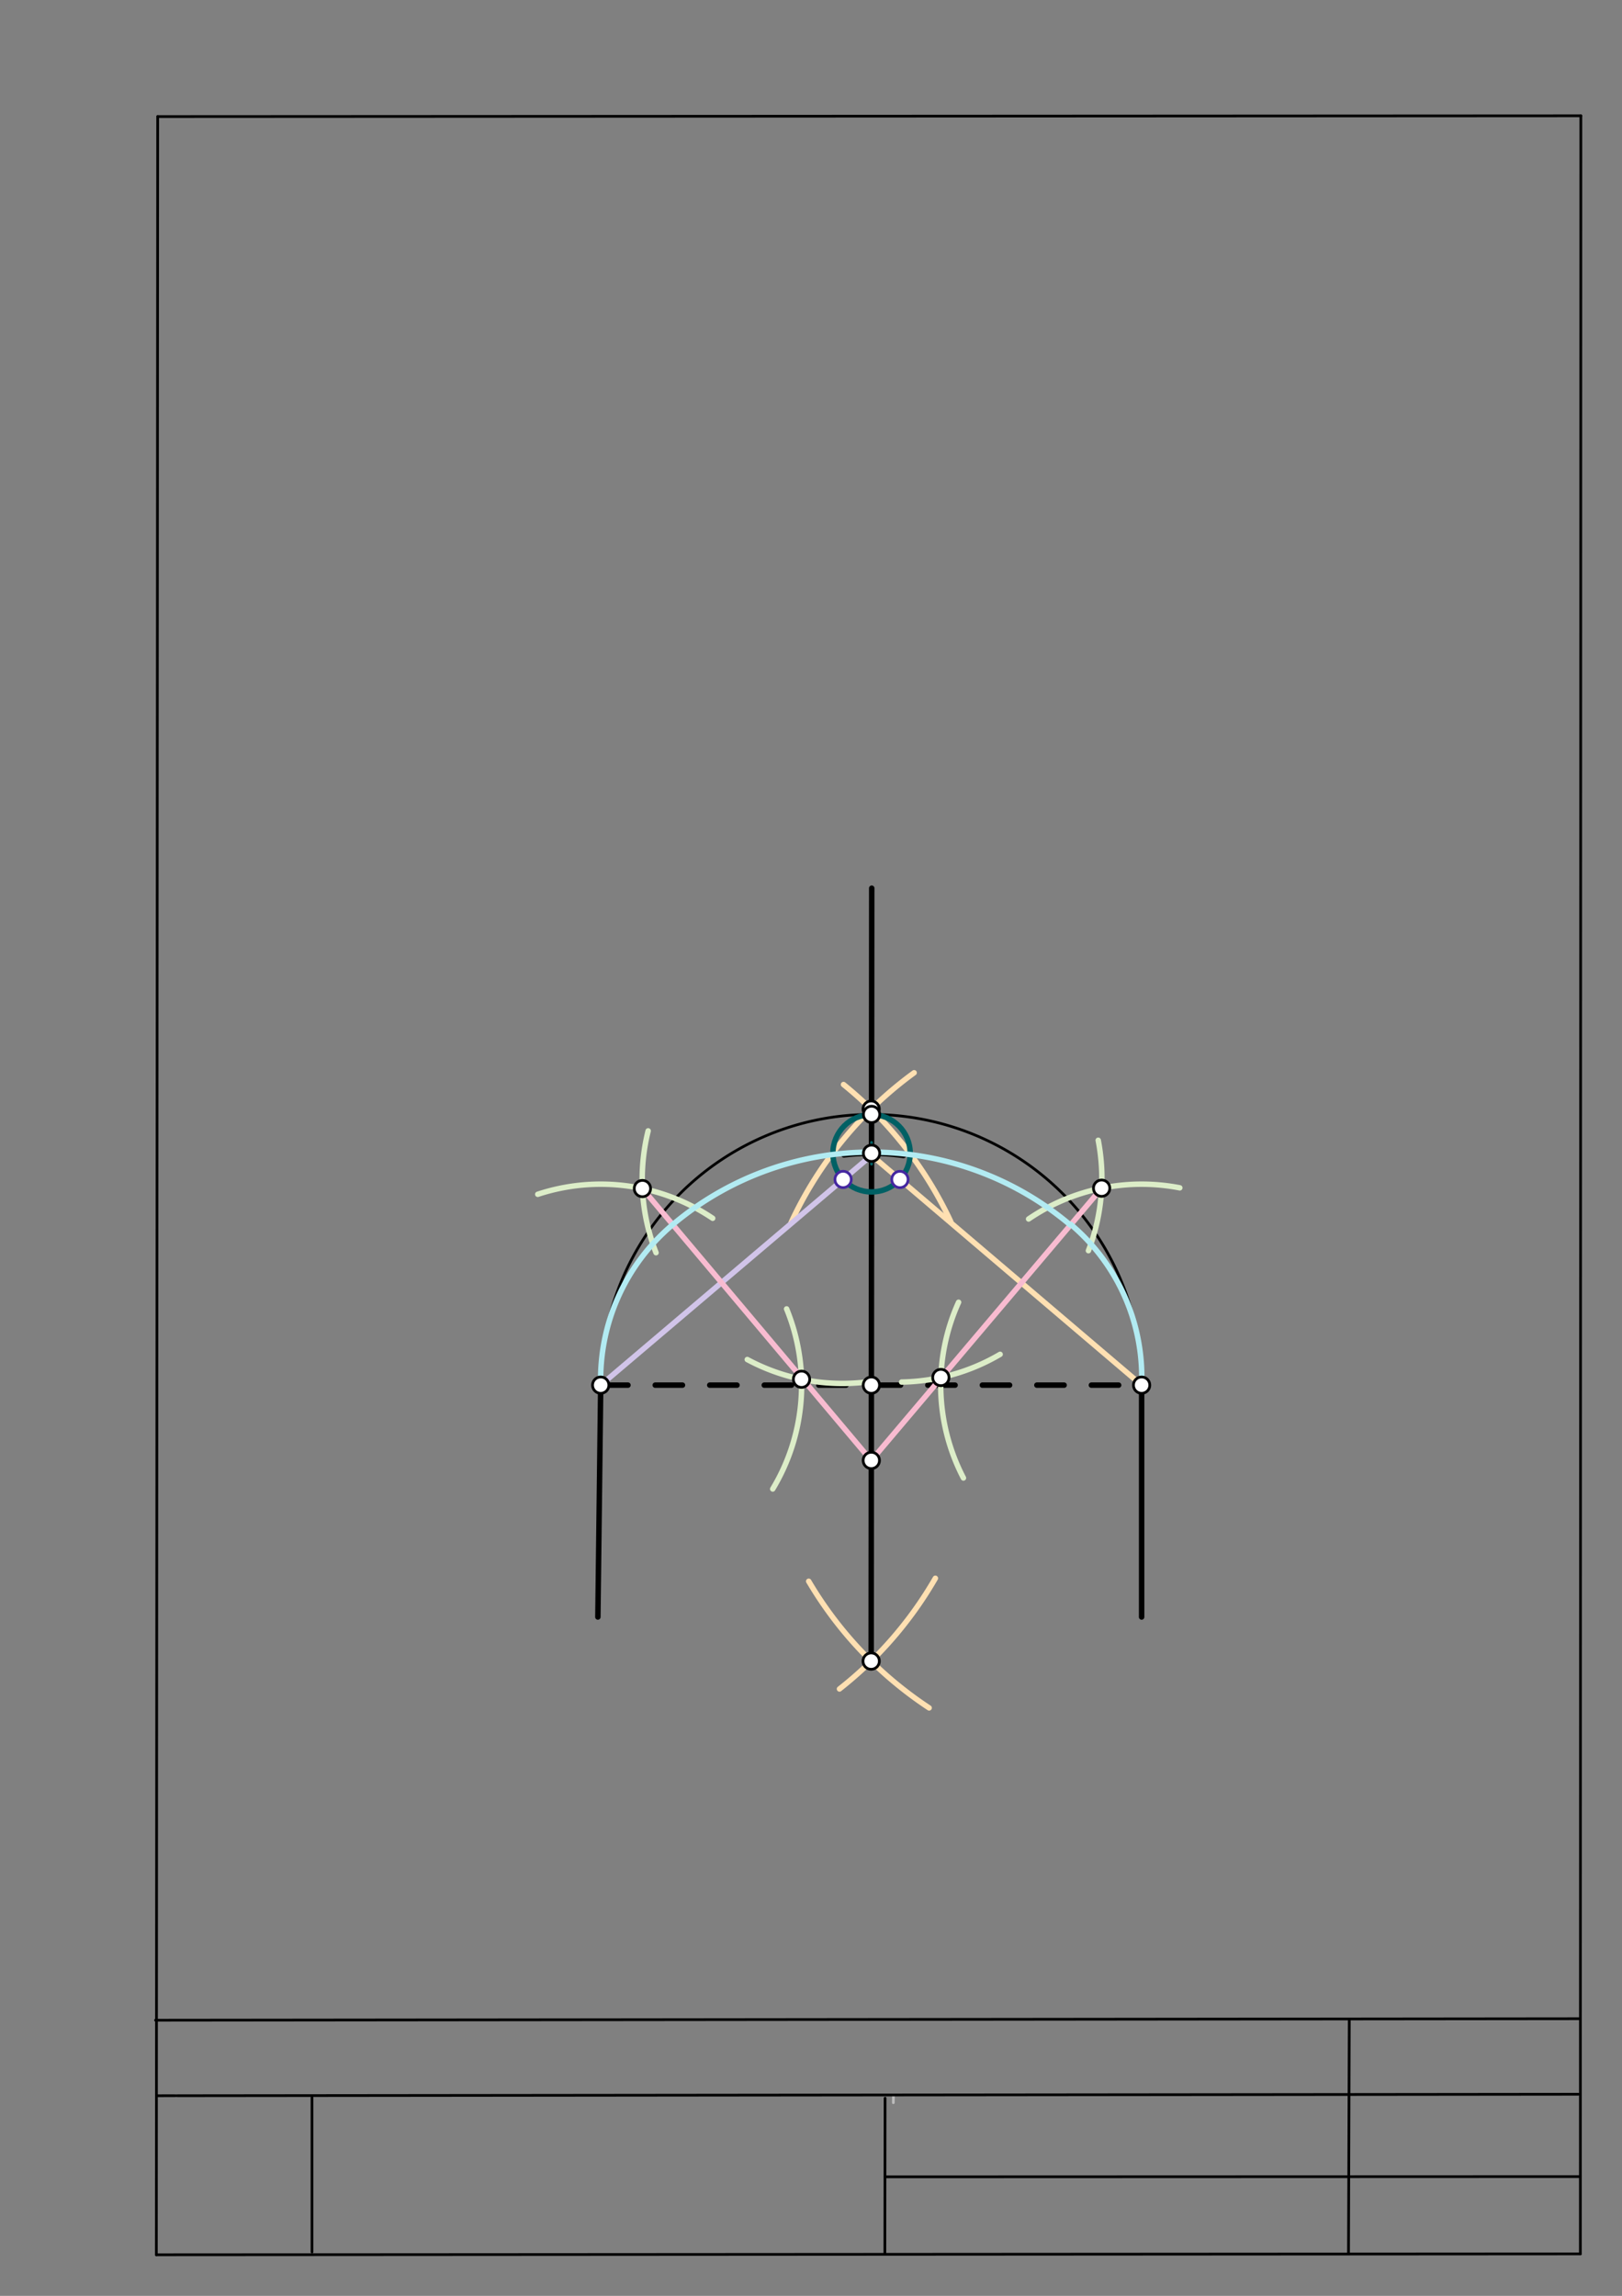 <svg xmlns="http://www.w3.org/2000/svg" class="svg--1it" height="100%" preserveAspectRatio="xMidYMid meet" viewBox="0 0 595 842" width="100%"><rect x="0" y="0" width="595" height="842" fill="#808080" stroke="none"/><defs><marker id="marker-arrow" markerHeight="16" markerUnits="userSpaceOnUse" markerWidth="24" orient="auto-start-reverse" refX="24" refY="4" viewBox="0 0 24 8"><path d="M 0 0 L 24 4 L 0 8 z" stroke="inherit"></path></marker></defs><g class="aux-layer--1FB"><g class="element--2qn"><line stroke="#bbbbbb" stroke-dasharray="none" stroke-linecap="round" stroke-width="1" x1="64.45" x2="64.8" y1="768.593" y2="768.592"></line></g><g class="element--2qn"><line stroke="#bbbbbb" stroke-dasharray="none" stroke-linecap="round" stroke-width="1" x1="327.75" x2="327.704" y1="768.323" y2="771.157"></line></g></g><g class="main-layer--3Vd"><g class="element--2qn"><line stroke="#000000" stroke-dasharray="none" stroke-linecap="round" stroke-width="1" x1="57.35" x2="579.727" y1="826.927" y2="826.6"></line></g><g class="element--2qn"><line stroke="#000000" stroke-dasharray="none" stroke-linecap="round" stroke-width="1" x1="57.843" x2="579.9" y1="42.752" y2="42.47"></line></g><g class="element--2qn"><line stroke="#000000" stroke-dasharray="none" stroke-linecap="round" stroke-width="1" x1="57.843" x2="57.35" y1="42.752" y2="826.927"></line></g><g class="element--2qn"><line stroke="#000000" stroke-dasharray="none" stroke-linecap="round" stroke-width="1" x1="579.9" x2="579.727" y1="42.47" y2="826.6"></line></g><g class="element--2qn"><line stroke="#000000" stroke-dasharray="none" stroke-linecap="round" stroke-width="1" x1="57.054" x2="579.396" y1="740.9" y2="740.35"></line></g><g class="element--2qn"><line stroke="#000000" stroke-dasharray="none" stroke-linecap="round" stroke-width="1" x1="57.387" x2="578.961" y1="768.6" y2="768.051"></line></g><g class="element--2qn"><line stroke="#000000" stroke-dasharray="none" stroke-linecap="round" stroke-width="1" x1="114.45" x2="114.45" y1="825.891" y2="769.198"></line></g><g class="element--2qn"><line stroke="#000000" stroke-dasharray="none" stroke-linecap="round" stroke-width="1" x1="494.672" x2="494.954" y1="826.095" y2="741.056"></line></g><g class="element--2qn"><line stroke="#000000" stroke-dasharray="none" stroke-linecap="round" stroke-width="1" x1="324.594" x2="324.673" y1="826.207" y2="769.514"></line></g><g class="element--2qn"><line stroke="#000000" stroke-dasharray="none" stroke-linecap="round" stroke-width="1" x1="579.75" x2="324.632" y1="798.254" y2="798.347"></line></g><g class="element--2qn"><line stroke="#000000" stroke-dasharray="none" stroke-linecap="round" stroke-width="2" x1="220.357" x2="219.32" y1="507.991" y2="593.024"></line></g><g class="element--2qn"><line stroke="#000000" stroke-dasharray="none" stroke-linecap="round" stroke-width="2" x1="418.782" x2="418.782" y1="507.991" y2="593.03"></line></g><g class="element--2qn"><line stroke="#000000" stroke-dasharray="10" stroke-linecap="round" stroke-width="2" x1="220.357" x2="418.782" y1="507.991" y2="507.991"></line></g><g class="element--2qn"><path d="M 309.437 397.751 A 141.732 141.732 0 0 1 348.741 447.944" fill="none" stroke="#FFE0B2" stroke-dasharray="none" stroke-linecap="round" stroke-width="2"></path></g><g class="element--2qn"><path d="M 335.331 393.431 A 141.732 141.732 0 0 0 290.117 448.549" fill="none" stroke="#FFE0B2" stroke-dasharray="none" stroke-linecap="round" stroke-width="2"></path></g><g class="element--2qn"><path d="M 340.832 626.363 A 141.732 141.732 0 0 1 296.66 579.923" fill="none" stroke="#FFE0B2" stroke-dasharray="none" stroke-linecap="round" stroke-width="2"></path></g><g class="element--2qn"><line stroke="#000000" stroke-dasharray="none" stroke-linecap="round" stroke-width="2" x1="319.57" x2="319.778" y1="609.208" y2="325.744"></line></g><g class="element--2qn"><path d="M 307.95 619.416 A 141.732 141.732 0 0 0 343.118 578.828" fill="none" stroke="#FFE0B2" stroke-dasharray="none" stroke-linecap="round" stroke-width="2"></path></g><g class="element--2qn"><path d="M 309.576 423.55 A 85.039 85.039 0 0 1 331.436 423.773" fill="none" stroke="#000000" stroke-dasharray="none" stroke-linecap="round" stroke-width="2"></path></g><g class="element--2qn"><path d="M 220.357 507.991 A 99.287 99.287 0 0 1 418.931 507.991" fill="none" stroke="#000000" stroke-dasharray="none" stroke-linecap="round" stroke-width="1"></path></g><g class="element--2qn"><g class="center--1s5"><line x1="315.706" y1="422.952" x2="323.706" y2="422.952" stroke="#006064" stroke-width="1" stroke-linecap="round"></line><line x1="319.706" y1="418.952" x2="319.706" y2="426.952" stroke="#006064" stroke-width="1" stroke-linecap="round"></line><circle class="hit--230" cx="319.706" cy="422.952" r="4" stroke="none" fill="transparent"></circle></g><circle cx="319.706" cy="422.952" fill="none" r="14.173" stroke="#006064" stroke-dasharray="none" stroke-width="2"></circle></g><g class="element--2qn"><line stroke="#D1C4E9" stroke-dasharray="none" stroke-linecap="round" stroke-width="2" x1="220.357" x2="319.75" y1="507.991" y2="423.672"></line></g><g class="element--2qn"><line stroke="#FFE0B2" stroke-dasharray="none" stroke-linecap="round" stroke-width="2" x1="418.782" x2="318.973" y1="507.991" y2="423.086"></line></g><g class="element--2qn"><path d="M 197.268 438 A 73.701 73.701 0 0 1 261.435 446.8" fill="none" stroke="#DCEDC8" stroke-dasharray="none" stroke-linecap="round" stroke-width="2"></path></g><g class="element--2qn"><path d="M 288.551 480.036 A 73.701 73.701 0 0 1 283.459 546.069" fill="none" stroke="#DCEDC8" stroke-dasharray="none" stroke-linecap="round" stroke-width="2"></path></g><g class="element--2qn"><path d="M 237.765 414.742 A 73.701 73.701 0 0 0 240.651 459.419" fill="none" stroke="#DCEDC8" stroke-dasharray="none" stroke-linecap="round" stroke-width="2"></path></g><g class="element--2qn"><path d="M 274.125 498.599 A 73.701 73.701 0 0 0 317.48 506.883" fill="none" stroke="#DCEDC8" stroke-dasharray="none" stroke-linecap="round" stroke-width="2"></path></g><g class="element--2qn"><path d="M 351.64 477.598 A 73.701 73.701 0 0 0 353.418 542.039" fill="none" stroke="#DCEDC8" stroke-dasharray="none" stroke-linecap="round" stroke-width="2"></path></g><g class="element--2qn"><path d="M 402.862 418.189 A 73.701 73.701 0 0 1 399.27 458.677" fill="none" stroke="#DCEDC8" stroke-dasharray="none" stroke-linecap="round" stroke-width="2"></path></g><g class="element--2qn"><path d="M 330.742 506.862 A 73.701 73.701 0 0 0 366.876 496.692" fill="none" stroke="#DCEDC8" stroke-dasharray="none" stroke-linecap="round" stroke-width="2"></path></g><g class="element--2qn"><path d="M 377.32 447.059 A 73.701 73.701 0 0 1 432.783 435.632" fill="none" stroke="#DCEDC8" stroke-dasharray="none" stroke-linecap="round" stroke-width="2"></path></g><g class="element--2qn"><line stroke="#F8BBD0" stroke-dasharray="none" stroke-linecap="round" stroke-width="2" x1="235.656" x2="319.594" y1="435.896" y2="535.636"></line></g><g class="element--2qn"><line stroke="#F8BBD0" stroke-dasharray="none" stroke-linecap="round" stroke-width="2" x1="319.594" x2="404.113" y1="535.636" y2="435.765"></line></g><g class="element--2qn"><path d="M 220.357 507.991 A 74.286 74.286 0 0 1 246.783 449.118" fill="none" stroke="#B2EBF2" stroke-dasharray="none" stroke-linecap="round" stroke-width="2"></path></g><g class="element--2qn"><path d="M 246.783 449.118 A 113.071 113.071 0 0 1 392.668 449.289" fill="none" stroke="#B2EBF2" stroke-dasharray="none" stroke-linecap="round" stroke-width="2"></path></g><g class="element--2qn"><path d="M 418.782 507.991 A 73.432 73.432 0 0 0 392.843 449.082" fill="none" stroke="#B2EBF2" stroke-dasharray="none" stroke-linecap="round" stroke-width="2"></path></g><g class="element--2qn"><circle cx="220.357" cy="507.991" r="3" stroke="#000000" stroke-width="1" fill="#ffffff"></circle>}</g><g class="element--2qn"><circle cx="418.782" cy="507.991" r="3" stroke="#000000" stroke-width="1" fill="#ffffff"></circle>}</g><g class="element--2qn"><circle cx="319.57" cy="609.208" r="3" stroke="#000000" stroke-width="1" fill="#ffffff"></circle>}</g><g class="element--2qn"><circle cx="319.57" cy="406.774" r="3" stroke="#000000" stroke-width="1" fill="#ffffff"></circle>}</g><g class="element--2qn"><circle cx="319.644" cy="507.991" r="3" stroke="#000000" stroke-width="1" fill="#ffffff"></circle>}</g><g class="element--2qn"><circle cx="319.706" cy="422.952" r="3" stroke="#000000" stroke-width="1" fill="#ffffff"></circle>}</g><g class="element--2qn"><circle cx="319.717" cy="408.704" r="3" stroke="#000000" stroke-width="1" fill="#ffffff"></circle>}</g><g class="element--2qn"><circle cx="309.281" cy="432.553" r="3" stroke="#4527A0" stroke-width="1" fill="#ffffff"></circle>}</g><g class="element--2qn"><circle cx="330.119" cy="432.567" r="3" stroke="#4527A0" stroke-width="1" fill="#ffffff"></circle>}</g><g class="element--2qn"><circle cx="235.656" cy="435.896" r="3" stroke="#000000" stroke-width="1" fill="#ffffff"></circle>}</g><g class="element--2qn"><circle cx="294.026" cy="505.836" r="3" stroke="#000000" stroke-width="1" fill="#ffffff"></circle>}</g><g class="element--2qn"><circle cx="404.113" cy="435.765" r="3" stroke="#000000" stroke-width="1" fill="#ffffff"></circle>}</g><g class="element--2qn"><circle cx="345.135" cy="505.195" r="3" stroke="#000000" stroke-width="1" fill="#ffffff"></circle>}</g><g class="element--2qn"><circle cx="319.624" cy="535.601" r="3" stroke="#000000" stroke-width="1" fill="#ffffff"></circle>}</g></g><g class="snaps-layer--2PT"></g><g class="temp-layer--rAP"></g></svg>